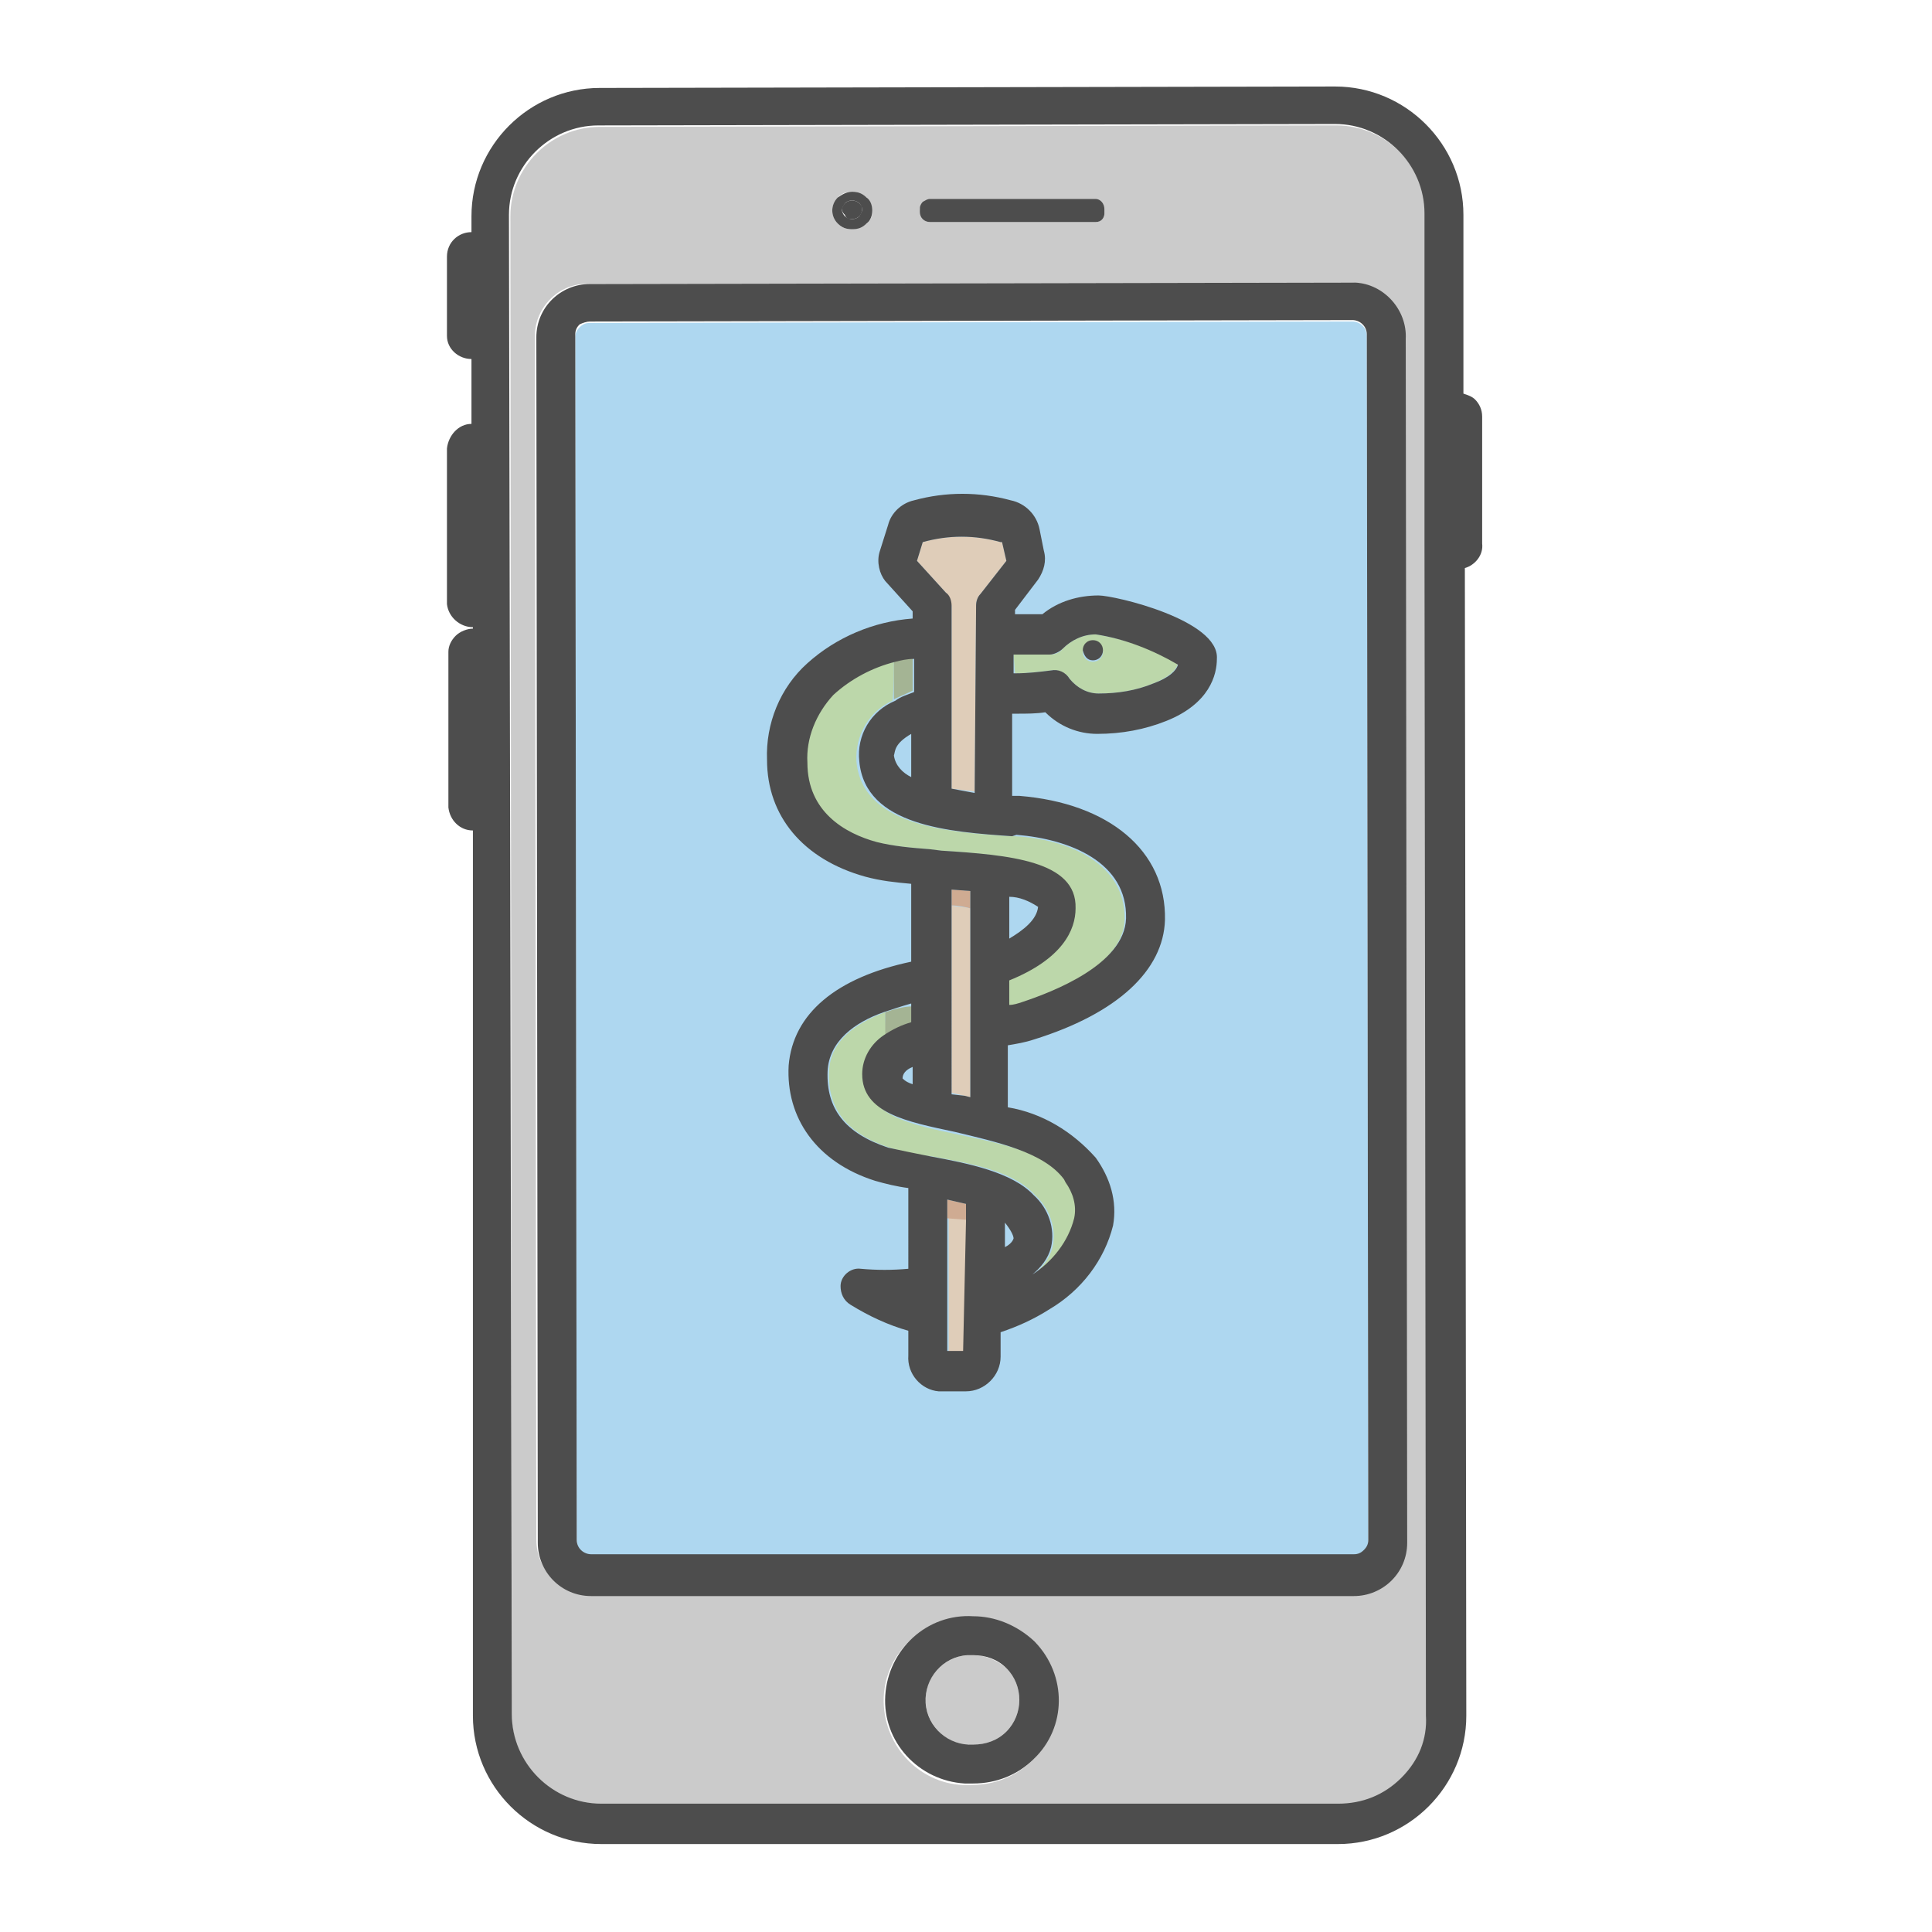 <?xml version="1.0"?>
<svg xmlns="http://www.w3.org/2000/svg" viewBox="0 0 134 134">
  <path d="M67.5 114.8c-1.7-.1-3.2 1.2-3.3 2.9-.1 1.7 1.2 3.2 2.9 3.3h.4c.9 0 1.7-.3 2.3-.9.6-.6.9-1.4.9-2.2 0-.8-.3-1.6-.9-2.2-.7-.6-1.5-.9-2.3-.9z" fill="#cbcbcb"/>
  <path d="M92.7 8.7l-51.1.1c-3.4 0-6.2 2.8-6.2 6.2l.1 104c0 3.4 2.8 6.2 6.2 6.2h51.1c3.4 0 6.2-2.8 6.2-6.2l-.1-81.3V14.9c0-3.4-2.8-6.2-6.2-6.2zm-28.9 5.8c0-.2.1-.3.2-.4.1-.1.3-.2.5-.2H76c.4 0 .6.3.6.6v.3c0 .4-.3.6-.6.6H64.5c-.4 0-.6-.3-.6-.6l-.1-.3zm-5.7-.8c.3-.3.6-.4 1-.4s.7.1 1 .4c.2.2.4.6.4.9 0 .4-.1.7-.4.9-.3.2-.6.4-1 .4s-.7-.1-1-.4c-.5-.5-.5-1.3 0-1.8zm13.5 108.4c-1.1 1.1-2.6 1.7-4.2 1.7-3.2.2-5.9-2.3-6.1-5.5-.2-3.2 2.3-5.9 5.5-6.1h.6c1.6 0 3.1.6 4.2 1.7 2.3 2.2 2.3 5.8.1 8.1 0 0-.1 0-.1.1zm24.8-12.7c-.7.7-1.6 1.1-2.6 1.1H40.9c-2 0-3.7-1.6-3.7-3.7l-.1-83.5c0-2 1.7-3.7 3.7-3.6l52.9-.1c2 0 3.6 1.6 3.7 3.6l.1 83.6c.1 1-.3 1.9-1.1 2.6z" fill="#cbcbcb"/>
  <path d="M93.8 22.3l-52.9.1c-.3 0-.5.1-.7.3-.2.2-.3.4-.3.7L40 107c0 .5.4 1 1 1h52.9c.5 0 1-.4 1-1l-.1-83.7c0-.6-.5-1-1-1z" fill="#aed7f0"/>
  <path d="M93.8 19.6l-52.9.1c-2 0-3.7 1.6-3.7 3.7l.1 83.6c0 2 1.6 3.7 3.7 3.7h52.9c2 0 3.7-1.6 3.7-3.7l-.1-83.5c.1-2-1.5-3.8-3.5-3.9h-.2zm.8 87.9c-.2.2-.4.3-.7.3H41c-.5 0-1-.4-1-1l-.1-83.6c0-.3.1-.5.3-.7.2-.1.5-.2.7-.2l52.9-.1c.5 0 1 .4 1 1l.1 83.6c0 .3-.1.5-.3.7z" fill="#4d4d4d"/>
  <path d="M102.8 37.7v-8.8c0-.5-.2-.9-.5-1.2-.2-.2-.5-.3-.8-.4V14.9c0-4.9-4-8.9-8.9-8.9l-51 .1c-4.9 0-8.9 4-8.9 8.9v1.1c-.9 0-1.7.7-1.7 1.7v5.5c0 .9.8 1.6 1.7 1.6v4.5c-.9 0-1.6.8-1.7 1.7v10.8c.1.9.9 1.6 1.8 1.6v.1c-.4 0-.9.2-1.2.5-.3.3-.5.7-.5 1.1V56c.1.9.8 1.6 1.7 1.6V119c0 4.9 4 8.9 8.9 8.9h51.1c4.9 0 8.9-4 8.9-8.9l-.1-79.6c.7-.2 1.3-.9 1.2-1.7zm-5.6 85.6c-1.2 1.2-2.7 1.8-4.4 1.8H41.7c-3.4 0-6.2-2.8-6.2-6.2l-.2-104c0-3.4 2.8-6.2 6.2-6.2l51.1-.1c3.4 0 6.2 2.8 6.2 6.2v22.9l.1 81.3c.1 1.6-.5 3.1-1.7 4.3z" fill="#4d4d4d"/>
  <path d="M75.9 14.7v-.3l-11.4.1v.3z" fill="#4d4d4d"/>
  <path d="M64.5 15.4H76c.4 0 .6-.3.6-.6v-.3c0-.4-.3-.7-.6-.7H64.5c-.2 0-.3.1-.5.2-.1.1-.2.3-.2.4v.3c0 .4.3.7.7.7zm-5.4-.2c.2 0 .4-.1.5-.2.1-.1.2-.3.2-.5s-.1-.3-.2-.4c-.1-.1-.3-.2-.5-.2s-.4.1-.5.2c-.1.1-.2.3-.2.4 0 .2.1.3.2.4.1.3.3.3.5.3z" fill="#4d4d4d"/>
  <path d="M59.1 15.9c.4 0 .7-.1 1-.4.3-.2.4-.6.4-.9 0-.3-.1-.7-.4-.9-.3-.3-.6-.4-1-.4s-.7.2-1 .4c-.5.5-.5 1.3 0 1.8.3.3.6.4 1 .4zm-.5-1.8c.1-.1.3-.2.5-.2s.4.1.5.2c.1.1.2.3.2.4 0 .2-.1.3-.2.5-.1.1-.3.2-.5.2s-.4-.1-.5-.2c-.1-.1-.2-.3-.2-.4 0-.2.1-.3.2-.5zm8.9 98c-3.2-.2-5.9 2.3-6.1 5.5-.2 3.2 2.3 5.9 5.5 6.1h.6c1.6 0 3.1-.6 4.2-1.7 2.3-2.2 2.3-5.8.1-8.1l-.1-.1c-1.2-1.1-2.7-1.7-4.2-1.7zm3.2 5.8c0 .8-.3 1.6-.9 2.2-.6.6-1.4.9-2.3.9-1.7.1-3.2-1.2-3.3-2.9-.1-1.7 1.2-3.2 2.9-3.3h.4c.9 0 1.7.3 2.3.9.6.6.9 1.4.9 2.2z" fill="#4d4d4d"/>
  <path d="M70.3 85.8c0-.3-.1-.7-.6-1.1v1.9c.3-.2.5-.5.6-.8zm-7.7-11.2c.2.2.4.4.7.4v-1.2c-.5.4-.7.6-.7.8zm9.3-11.7c-.6-.4-1.2-.7-2-.7v2.9c1.1-.6 2-1.3 2-2.2zm-9.8-10.4c.1.7.5 1.2 1.2 1.5v-3c-1.3.6-1.2 1.1-1.2 1.5z" fill="none"/>
  <path d="M62 45.9c-1.6.4-3.1 1.2-4.3 2.3-1.2 1.2-1.9 2.9-1.8 4.7 0 3.4 2.7 4.9 4.8 5.5 1.2.3 2.5.4 3.7.5l.8.1c4.6.3 9.4.7 9.3 4-.1 1.5-.9 3.5-4.6 5v1.8c.3 0 .6-.1.9-.2 2.2-.7 7.1-2.6 7.2-5.8.1-3.9-3.9-5.6-7.6-5.8H70c-4.3-.3-10.2-.7-10.6-5.2-.1-1.8.9-3.5 2.5-4.2.1-.9.1-1.9.1-2.7zm-.6 24.3c-2.1.8-3.8 2-3.9 4.1-.1 2.6 1.2 4.3 4.2 5.3 1 .3 1.9.5 2.9.6 2.7.5 5.7 1 7.2 2.7 1 .9 1.5 2.3 1.2 3.6-.2.8-.7 1.4-1.3 1.9 1.5-.9 2.5-2.3 3-3.9.2-.9-.1-1.9-.6-2.6-1.3-1.9-4.7-2.6-7.6-3.2-3.3-.7-6.4-1.3-6.4-4 0-1.1.6-2.1 1.5-2.7-.2-.6-.2-1.3-.2-1.8zm9-23.5c.8 0 1.7-.1 2.5-.2.5-.1 1.1.2 1.3.6.5.6 1.2 1 2 1 1.3 0 2.6-.2 3.8-.7 1-.4 1.6-.9 1.7-1.4-1.8-1-3.7-1.7-5.7-2-.9 0-1.7.4-2.3 1-.2.3-.6.4-.9.4h-2.5l.1 1.3zm5.4-2.2c.4 0 .7.3.7.7 0 .4-.3.7-.7.7-.4 0-.7-.3-.7-.7.1-.4.3-.7.7-.7z" fill="#bcd7aa"/>
  <path d="M61.4 70.2V72c.6-.4 1.2-.7 1.9-.9v-1.3c-.6 0-1.3.2-1.9.4zm.6-21.7c.4-.2.9-.4 1.3-.6v-2.3c-.5 0-.9.1-1.3.2v2.7z" fill="#a4b494"/>
  <path d="M67.7 42c0-.3.1-.6.3-.8l1.8-2.3-.3-1.3h-.1c-1.8-.5-3.6-.5-5.4 0l-.4 1.3 2 2.2c.2.3.3.6.4.9v12.7l1.6.2.1-12.9zm-1.9 51.8h1.1l.2-9.2-1.3-.2v9.4z" fill="#dfcdb9"/>
  <path d="M67 84.6v-1.1c-.4-.1-.9-.2-1.3-.3v1.3l1.3.1z" fill="#cfab92"/>
  <path d="M66 75.8l.9.2.4.1V63c-.4-.1-.9-.1-1.3-.2v13z" fill="#dfcdb9"/>
  <path d="M66 62.8c.4 0 .9.1 1.3.2v-1.2l-1.3-.1v1.1z" fill="#cfab92"/>
  <path d="M66 44.1zm9.8 1.7c.4 0 .7-.3.7-.7s-.3-.7-.7-.7c-.4 0-.7.3-.7.7.1.4.3.7.7.7z" fill="#4d4d4d"/>
  <path d="M76.2 41.3c-1.4 0-2.8.4-3.9 1.3h-1.9v-.3l1.6-2.1c.4-.6.6-1.3.4-2l-.3-1.5c-.2-1-1-1.8-2-2-2.2-.6-4.5-.6-6.7 0-.9.2-1.6.9-1.8 1.7l-.6 1.9c-.2.7 0 1.5.4 2l1.9 2.1v.5c-2.7.2-5.3 1.3-7.3 3.1-1.9 1.7-2.9 4.2-2.8 6.7 0 3.9 2.5 6.9 6.8 8.1 1.1.3 2.1.4 3.2.5v5.4c-5.2 1.1-8.2 3.6-8.5 7.2-.2 3.6 1.9 6.7 6 8 .7.2 1.5.4 2.3.5V88c-1.1.1-2.2.1-3.3 0-.7-.1-1.4.5-1.4 1.2 0 .5.2 1 .7 1.3 1.3.8 2.6 1.4 4 1.8V94c-.1 1.3.9 2.4 2.1 2.5H67c1.3 0 2.4-1.1 2.4-2.4v-1.7c1.2-.4 2.3-.9 3.4-1.6 2.2-1.3 3.8-3.4 4.4-5.8.3-1.7-.2-3.3-1.2-4.7-1.6-1.8-3.7-3.1-6.1-3.5v-4.3c.6-.1 1.2-.2 1.8-.4 5.8-1.8 9-4.8 9.1-8.3.1-4.8-3.9-8.1-10.1-8.6h-.5v-5.7h.3c.7 0 1.4 0 2-.1 1 1 2.3 1.5 3.6 1.5 1.7 0 3.3-.3 4.8-.9 3-1.2 3.5-3.2 3.5-4.3.2-2.7-7.1-4.4-8.2-4.4zM64 37.6c1.8-.5 3.6-.5 5.4 0h.1l.3 1.3-1.8 2.3c-.2.2-.3.5-.3.8l-.1 13-1.6-.3V42c0-.3-.1-.7-.4-.9l-2-2.2.4-1.3zm3 47.1l-.2 9h-1.1V83.2c.4.1.9.2 1.3.3v1.2zm2.7 2v-1.9c.4.5.6.9.6 1.1-.1.3-.4.5-.6.6v.2zm4.2-4.7c.5.7.8 1.6.6 2.5-.4 1.6-1.5 3-2.9 3.9.6-.5 1.1-1.1 1.3-1.9.3-1.3-.2-2.7-1.2-3.6-1.5-1.6-4.5-2.2-7.2-2.7-1-.2-2-.4-2.9-.6-3-1-4.3-2.7-4.2-5.3.1-2.1 1.9-3.4 3.9-4.1.6-.2 1.2-.4 1.9-.6v1.3c-.7.2-1.3.5-1.9.9-.9.6-1.5 1.6-1.5 2.7 0 2.7 3.1 3.3 6.4 4 2.9.7 6.2 1.4 7.6 3.3l.1.2zm-10.6-8v1.2c-.3-.1-.5-.2-.7-.4 0-.3.2-.6.7-.8zm2.7 1.9V61.7l1.3.1v14.3l-.4-.1-.9-.1zm4.5-18c3.7.3 7.7 1.9 7.6 5.8-.1 3.2-5.1 5.1-7.2 5.8-.3.1-.6.2-.9.2V68c3.7-1.5 4.6-3.5 4.6-5 .1-3.3-4.6-3.7-9.3-4l-.8-.1c-1.3-.1-2.5-.2-3.7-.5-2.2-.6-4.8-2.1-4.8-5.5-.1-1.7.6-3.4 1.8-4.7 1.2-1.1 2.7-1.9 4.3-2.3.4-.1.8-.2 1.3-.2V48c-.5.2-.9.3-1.3.6-1.7.7-2.7 2.4-2.5 4.2.4 4.5 6.3 4.9 10.6 5.2l.3-.1zm-.5 7.2v-2.9c.7 0 1.4.3 2 .7-.1.9-1 1.6-2 2.2zm-6.8-14.2v3c-.6-.3-1.1-.8-1.2-1.5.1-.3 0-.8 1.2-1.5zM80 47.4c-1.2.5-2.5.7-3.8.7-.8 0-1.5-.4-2-1-.3-.5-.8-.7-1.3-.6-.8.1-1.6.2-2.5.2h-.1v-1.3h2.5c.3 0 .7-.2.9-.4.6-.6 1.4-1 2.3-1 2 .3 4 1.1 5.7 2.1-.1.4-.6.9-1.7 1.3z" fill="#4d4d4d"/>
</svg>
